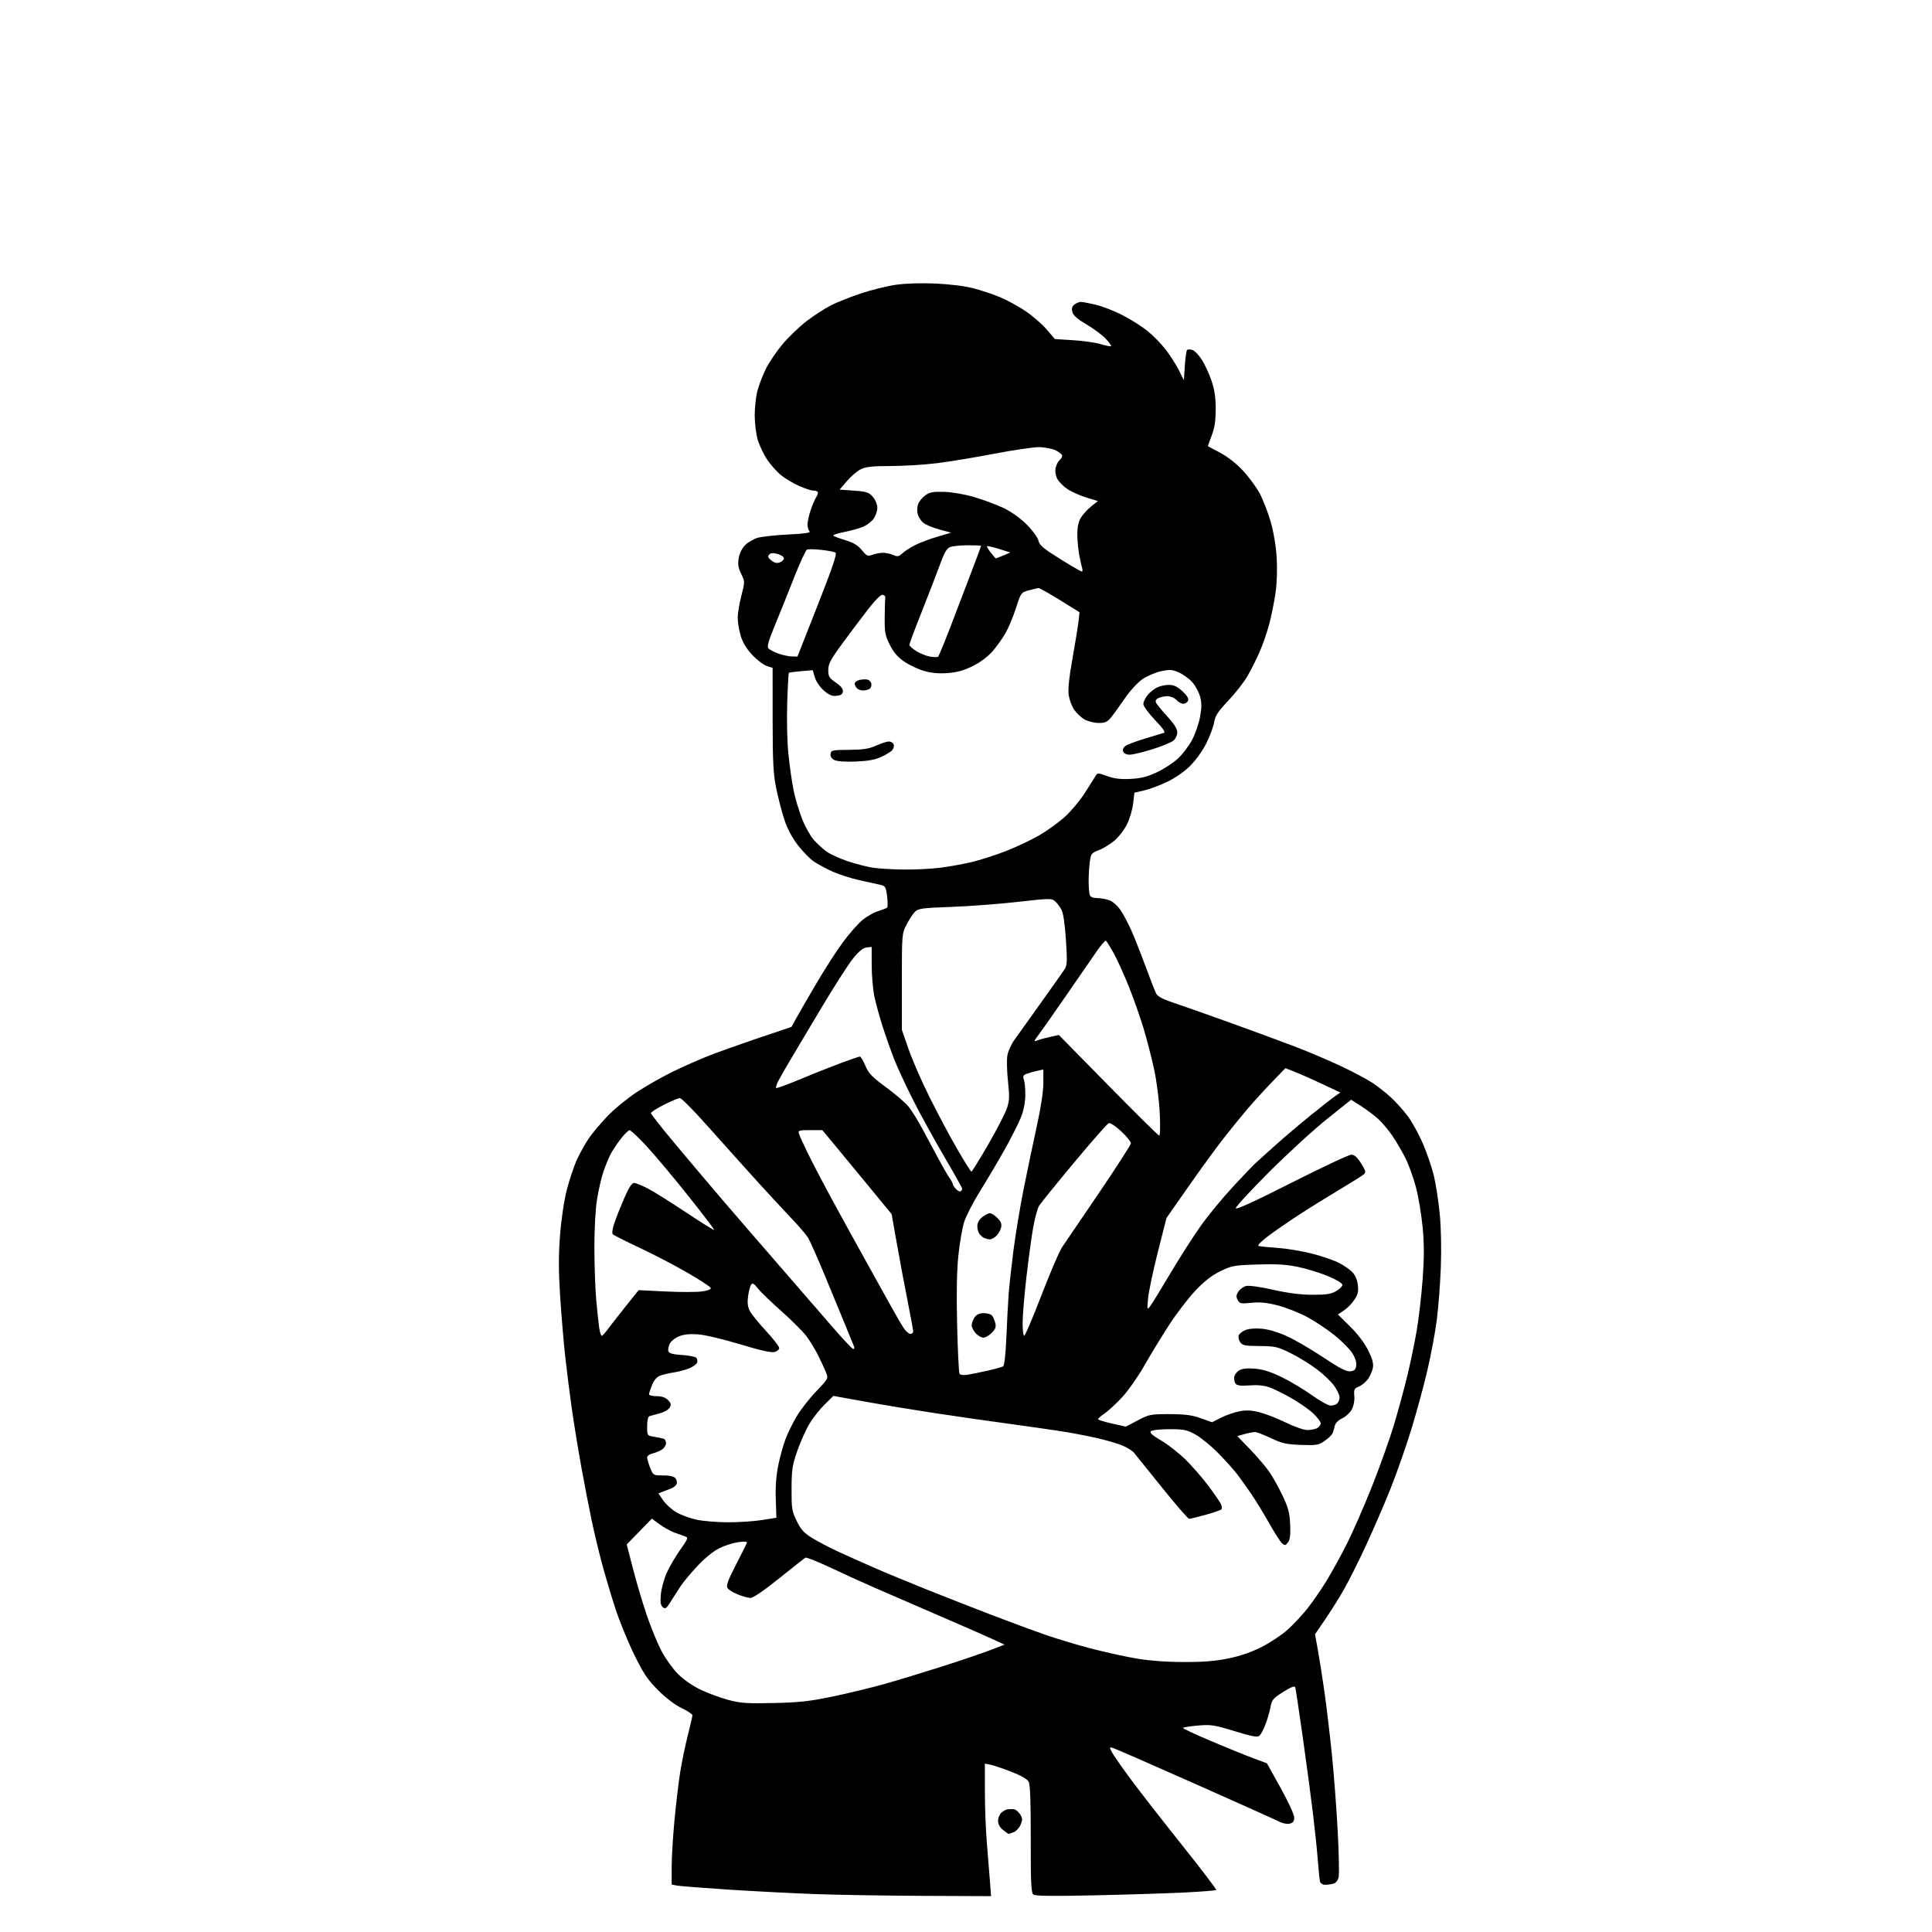 <svg version="1.1" xmlns="http://www.w3.org/2000/svg" xmlns:xlink="http://www.w3.org/1999/xlink" width="1024" height="1024" viewBox="0 0 1024 1024"><path stroke="none" fill="black" fill-rule="evenodd" d="M489.393,1004.846C469.652,1004.762 443.825,1004.338 432.0,1003.905C420.175,1003.472 399.475,1002.401 386.0,1001.525C372.525,1000.65 360.262,999.688 358.75,999.387L356.0,998.841L356.0,989.581C356.0,984.488 356.683,973.161 357.519,964.411C358.354,955.66 359.72,944.244 360.554,939.043C361.388,933.842 363.179,925.21 364.535,919.862C365.891,914.513 367.0,909.67 367.0,909.1C367.0,908.529 364.413,906.822 361.25,905.308C357.741,903.627 352.88,899.926 348.78,895.814C343.202,890.22 341.039,886.986 336.051,876.787C332.745,870.029 328.269,859.049 326.102,852.387C323.936,845.724 320.789,835.149 319.108,828.887C317.428,822.624 314.943,812.248 313.586,805.83C312.23,799.411 309.75,786.586 308.077,777.33C306.403,768.073 304.138,754.164 303.043,746.42C301.948,738.676 300.385,726.301 299.568,718.92C298.752,711.539 297.555,697.316 296.907,687.314C296.035,673.838 296.013,665.42 296.821,654.814C297.478,646.195 298.918,636.553 300.442,630.579C301.833,625.122 304.3,617.819 305.924,614.349C307.547,610.88 310.339,605.894 312.127,603.27C313.914,600.647 318.33,595.408 321.939,591.629C325.547,587.849 332.55,582.097 337.5,578.846C342.45,575.595 351.105,570.687 356.734,567.941C362.363,565.194 371.138,561.33 376.234,559.354C381.33,557.378 393.15,553.178 402.5,550.021L419.5,544.28L421.908,539.89C423.232,537.476 428.022,529.19 432.553,521.478C437.083,513.766 443.461,503.854 446.726,499.451C449.99,495.048 454.532,489.844 456.819,487.887C459.106,485.929 462.895,483.726 465.239,482.99C467.582,482.254 469.806,481.393 470.181,481.076C470.555,480.759 470.555,478.053 470.181,475.062C469.553,470.051 469.265,469.572 466.5,468.952C464.85,468.582 459.9,467.485 455.5,466.514C451.1,465.544 444.741,463.508 441.368,461.991C437.995,460.474 433.495,458.058 431.368,456.623C429.241,455.187 425.356,451.198 422.736,447.756C419.554,443.577 417.166,438.968 415.542,433.874C414.205,429.68 412.304,422.255 411.319,417.374C409.859,410.147 409.524,403.442 409.513,381.245L409.5,353.99L406.343,352.948C404.607,352.375 401.153,349.733 398.668,347.077C395.633,343.831 393.634,340.507 392.575,336.942C391.709,334.024 391.0,329.766 391.0,327.478C391,325.191 391.869,319.924 392.93,315.773C394.852,308.258 394.852,308.208 392.838,304.138C391.274,300.975 390.977,299.094 391.529,295.827C391.962,293.263 393.307,290.54 394.95,288.896C396.439,287.407 399.422,285.671 401.579,285.04C403.735,284.408 411.036,283.624 417.802,283.298C426.411,282.883 429.789,282.389 429.052,281.652C428.474,281.074 428,279.42 428.0,277.978C428.0,276.536 428.748,273.139 429.662,270.428C430.577,267.718 431.928,264.564 432.666,263.42C433.403,262.276 433.705,261.039 433.337,260.67C432.968,260.302 431.854,260 430.862,260C429.869,260.0 426.579,258.904 423.55,257.565C420.522,256.225 416.221,253.664 413.992,251.873C411.764,250.083 408.43,246.341 406.583,243.559C404.736,240.776 402.5,236.056 401.613,233.068C400.726,230.081 400.005,224.231 400.012,220.068C400.018,215.906 400.677,210.045 401.475,207.045C402.274,204.045 404.279,198.844 405.932,195.486C407.585,192.128 411.554,186.258 414.751,182.441C417.948,178.623 423.7,173.11 427.532,170.188C431.364,167.267 437.123,163.53 440.329,161.884C443.534,160.238 450.734,157.372 456.329,155.514C461.923,153.656 470.282,151.593 474.903,150.93C480.014,150.197 488.243,149.945 495.903,150.286C503.539,150.626 511.485,151.632 516.079,152.839C520.248,153.934 526.548,156.041 530.079,157.52C533.611,159 539.547,162.229 543.27,164.695C546.994,167.162 552.085,171.549 554.584,174.443L559.127,179.706L568.814,180.31C574.141,180.642 580.729,181.592 583.453,182.42C586.178,183.249 588.622,183.711 588.885,183.448C589.148,183.185 587.819,181.364 585.932,179.401C584.044,177.439 579.467,174.053 575.759,171.878C570.945,169.053 568.831,167.175 568.362,165.306C567.882,163.392 568.199,162.327 569.544,161.344C570.555,160.605 572.084,160.007 572.941,160.015C573.799,160.023 577.312,160.693 580.748,161.503C584.185,162.313 590.485,164.753 594.748,166.924C599.012,169.096 604.975,172.847 608.0,175.26C611.025,177.674 615.43,182.154 617.788,185.216C620.146,188.278 623.291,193.195 624.776,196.142L627.476,201.5L627.988,193.829C628.27,189.611 628.804,185.857 629.175,185.488C629.546,185.119 630.82,185.125 632.006,185.502C633.192,185.878 635.46,188.233 637.047,190.735C638.633,193.236 640.932,198.257 642.156,201.891C643.782,206.721 644.372,210.789 644.348,217.0C644.323,223.247 643.748,226.942 642.18,230.94C641.007,233.933 640.149,236.453 640.274,236.541C640.398,236.629 643.327,238.189 646.781,240.007C650.565,241.998 655.336,245.745 658.781,249.433C661.927,252.799 665.935,258.254 667.69,261.554C669.444,264.854 672.041,271.562 673.46,276.46C675.047,281.937 676.28,289.272 676.662,295.505C677.033,301.571 676.801,309.03 676.085,314.072C675.427,318.707 673.947,326.1 672.796,330.5C671.645,334.9 669.324,341.65 667.638,345.5C665.952,349.35 663.04,355.143 661.166,358.374C659.292,361.604 654.719,367.454 651.003,371.374C645.545,377.13 644.108,379.329 643.525,382.812C643.128,385.184 641.251,390.228 639.354,394.02C637.36,398.004 633.708,403.073 630.702,406.028C627.63,409.048 622.634,412.501 618.5,414.461C614.65,416.287 609.196,418.312 606.38,418.959L601.259,420.137L600.606,425.819C600.247,428.943 598.812,433.851 597.416,436.724C596.02,439.598 593.038,443.524 590.789,445.449C588.539,447.374 584.797,449.676 582.473,450.563C578.542,452.065 578.204,452.494 577.624,456.728C577.281,459.231 577.0,463.88 577.0,467.058C577.0,470.236 577.273,473.548 577.607,474.418C577.988,475.411 579.422,476.0 581.458,476.0C583.242,476.0 586.13,476.498 587.876,477.107C589.728,477.752 592.233,479.94 593.889,482.357C595.45,484.635 598.12,489.681 599.821,493.57C601.522,497.458 604.902,506.044 607.331,512.65C609.761,519.256 612.25,525.599 612.864,526.746C613.571,528.067 616.454,529.643 620.74,531.052C624.458,532.274 637.85,536.988 650.5,541.527C663.15,546.067 679.35,552.026 686.5,554.77C693.65,557.514 704.692,562.212 711.038,565.21C717.384,568.208 724.863,572.202 727.659,574.084C730.455,575.967 734.8,579.405 737.316,581.723C739.831,584.042 743.761,588.418 746.048,591.447C748.335,594.477 751.979,601.067 754.146,606.093C756.312,611.118 758.944,618.828 759.995,623.225C761.045,627.623 762.436,636.684 763.086,643.361C763.795,650.641 764.03,661.905 763.675,671.5C763.348,680.3 762.391,692.9 761.546,699.5C760.702,706.1 758.431,718.25 756.501,726.5C754.571,734.75 750.701,748.925 747.901,758.0C745.102,767.075 740.207,781.025 737.024,789.0C733.841,796.975 728.003,810.475 724.051,819.0C720.098,827.525 714.807,838.1 712.292,842.5C709.777,846.9 705.301,854.032 702.346,858.349L696.973,866.199L698.463,874.349C699.283,878.832 700.855,888.8 701.956,896.5C703.057,904.2 704.849,919.275 705.939,930.0C707.028,940.725 708.419,959.082 709.029,970.794C709.64,982.505 709.858,993.372 709.513,994.942C709.121,996.725 708.063,998.017 706.693,998.385C705.487,998.708 703.518,998.979 702.317,998.986C701.084,998.994 699.922,998.239 699.646,997.25C699.377,996.288 698.866,991.45 698.511,986.5C698.155,981.55 696.996,970.3 695.934,961.5C694.873,952.7 692.411,934.25 690.463,920.5C688.516,906.75 686.731,894.942 686.496,894.259C686.209,893.423 684.13,894.238 680.116,896.759C674.874,900.053 674.079,900.978 673.462,904.5C673.076,906.7 671.898,910.822 670.843,913.659C669.788,916.496 668.291,919.344 667.516,919.987C666.416,920.9 663.52,920.363 654.304,917.538C643.492,914.224 641.848,913.976 634.75,914.589C630.487,914.957 627.008,915.538 627.018,915.879C627.027,916.221 633.665,919.313 641.768,922.75C649.87,926.188 659.875,930.258 664.0,931.796L671.5,934.592L678.707,947.546C682.67,954.671 685.933,961.729 685.957,963.231C685.989,965.296 685.416,966.108 683.608,966.562C682.217,966.911 679.865,966.465 677.99,965.495C676.216,964.578 656.239,955.602 633.597,945.549C610.955,935.496 591.4,926.944 590.142,926.545C587.892,925.831 587.88,925.868 589.409,928.824C590.264,930.477 595.011,937.256 599.958,943.889C604.905,950.522 617.086,966.137 627.028,978.59C636.969,991.042 644.876,1001.457 644.599,1001.734C644.323,1002.011 636.987,1002.599 628.298,1003.04C619.609,1003.482 598.217,1004.162 580.759,1004.552C557.511,1005.07 548.65,1004.954 547.642,1004.118C546.531,1003.196 546.276,997.536 546.319,974.738C546.357,954.824 546.024,945.859 545.191,944.324C544.441,942.943 541.063,941.013 535.937,939.036C531.497,937.324 526.545,935.659 524.932,935.336L522.0,934.75L522.016,949.625C522.025,957.806 522.464,969.675 522.991,976.0C523.519,982.325 524.251,991.438 524.619,996.25L525.287,1005.0L489.393,1004.846zM534.57,972.0C534.405,972.0 533.084,971.067 531.635,969.927C529.92,968.579 529.0,966.886 529.0,965.082C529.0,963.558 529.788,961.606 530.75,960.745C531.712,959.885 533.175,959.087 534.0,958.972C534.825,958.857 536.277,958.816 537.227,958.882C538.177,958.947 539.693,960.128 540.596,961.506C541.995,963.642 542.05,964.466 540.963,967.09C540.261,968.783 538.604,970.58 537.279,971.084C535.954,971.588 534.735,972.0 534.57,972.0zM410.0,902.643C423.661,902.344 429.081,901.745 441.5,899.158C449.75,897.439 462.125,894.437 469.0,892.486C475.875,890.536 489.375,886.434 499.0,883.373C508.625,880.311 520.086,876.429 524.47,874.745L532.44,871.685L524.97,868.265C520.861,866.385 508.275,860.875 497.0,856.022C485.725,851.169 470.875,844.731 464.0,841.717C457.125,838.702 446.159,833.714 439.632,830.631C433.105,827.549 427.344,825.287 426.831,825.604C426.318,825.922 420.064,830.866 412.934,836.591C404.854,843.078 399.128,846.979 397.735,846.944C396.506,846.913 393.491,846.074 391.036,845.079C388.581,844.083 386.116,842.546 385.56,841.664C384.786,840.437 385.84,837.546 390.024,829.416C393.036,823.563 395.673,818.305 395.885,817.733C396.139,817.045 394.611,816.917 391.385,817.356C388.698,817.722 384.181,819.153 381.346,820.537C378.256,822.046 373.651,825.76 369.846,829.814C366.356,833.532 362.31,838.357 360.856,840.537C359.401,842.717 357.012,846.446 355.547,848.824C353.258,852.537 352.662,852.964 351.322,851.852C350.124,850.858 349.881,849.275 350.273,845.029C350.553,841.988 351.956,836.858 353.39,833.629C354.824,830.4 358.048,824.884 360.556,821.37C364.556,815.764 364.893,814.909 363.307,814.393C362.313,814.069 359.707,813.135 357.516,812.317C355.325,811.499 351.725,809.499 349.516,807.873L345.5,804.917L338.834,811.754L332.168,818.591L335.512,831.545C337.351,838.67 340.647,849.755 342.835,856.178C345.024,862.6 348.525,871.11 350.616,875.088C352.706,879.066 356.656,884.561 359.393,887.298C362.374,890.278 367.202,893.617 371.435,895.624C375.321,897.466 381.875,899.88 386.0,900.988C392.432,902.716 395.85,902.952 410.0,902.643zM627.0,880.906C637.666,880.956 644.012,880.459 651.0,879.027C657.19,877.759 663.327,875.654 668.615,872.983C673.078,870.729 679.231,866.656 682.288,863.931C685.344,861.207 690.088,856.159 692.829,852.714C695.57,849.27 700.156,842.637 703.02,837.976C705.883,833.314 710.835,824.301 714.022,817.947C717.21,811.592 723.199,797.867 727.33,787.447C731.462,777.026 736.664,762.425 738.89,755.0C741.117,747.575 744.296,735.875 745.955,729.0C747.615,722.125 749.855,711.305 750.934,704.955C752.013,698.605 753.406,686.489 754.03,678.031C754.875,666.578 754.876,659.57 754.033,650.576C753.41,643.934 751.814,634.355 750.485,629.289C749.156,624.223 746.641,617.248 744.897,613.789C743.153,610.33 740.036,605.009 737.971,601.964C735.906,598.919 732.48,594.869 730.358,592.963C728.236,591.057 724.168,588.008 721.318,586.188L716.136,582.879L703.318,593.12C696.268,598.752 682.513,611.346 672.75,621.105C662.987,630.865 655.0,639.519 655.0,640.337C655.0,641.35 664.404,637.067 684.475,626.912C700.686,618.711 714.974,612.001 716.225,612.002C717.838,612.003 719.341,613.334 721.389,616.577C723.825,620.433 724.061,621.346 722.889,622.396C722.125,623.082 716.325,626.727 710.0,630.498C703.675,634.268 694.0,640.282 688.5,643.861C683.0,647.441 675.631,652.529 672.124,655.168C668.264,658.072 666.29,660.137 667.124,660.399C667.881,660.638 672.37,661.093 677.099,661.411C681.828,661.728 689.969,663.072 695.188,664.396C700.407,665.72 706.888,667.928 709.589,669.303C712.29,670.677 715.565,672.944 716.866,674.339C718.323,675.901 719.413,678.531 719.704,681.188C720.076,684.585 719.676,686.237 717.815,688.976C716.515,690.888 714.033,693.409 712.299,694.577L709.146,696.702L715.621,703.101C719.617,707.049 723.277,711.887 725.177,715.732C727.479,720.391 728.1,722.748 727.637,725.066C727.296,726.772 726.124,729.421 725.034,730.952C723.944,732.483 721.792,734.258 720.252,734.896C717.76,735.928 717.493,736.478 717.819,739.898C718.036,742.176 717.518,745.031 716.547,746.908C715.647,748.65 713.341,750.824 711.424,751.738C709.162,752.816 707.752,754.296 707.409,755.95C707.119,757.353 706.528,759.175 706.097,760.0C705.665,760.825 703.78,762.549 701.906,763.83C698.845,765.924 697.588,766.127 689.5,765.83C681.824,765.548 679.491,765.021 673.638,762.25C669.863,760.462 666.038,759.003 665.138,759.006C664.237,759.009 661.769,759.492 659.653,760.079L655.805,761.148L662.718,768.324C666.519,772.271 671.087,777.64 672.867,780.256C674.647,782.872 677.765,788.497 679.795,792.756C682.829,799.121 683.545,801.835 683.817,808.0C684.058,813.45 683.748,816.036 682.682,817.462C681.431,819.137 680.979,819.228 679.598,818.082C678.708,817.343 675.671,812.635 672.848,807.619C670.025,802.604 665.889,795.8 663.655,792.5C661.422,789.2 658.078,784.475 656.224,782.0C654.37,779.525 649.712,774.296 645.874,770.38C642.035,766.464 636.556,761.964 633.697,760.38C629.087,757.826 627.517,757.5 619.8,757.5C614.84,757.5 610.63,757.97 610.007,758.593C609.216,759.384 610.719,760.742 615.44,763.503C619.03,765.602 624.851,770.162 628.377,773.636C631.902,777.11 637.241,783.225 640.241,787.226C643.241,791.227 646.256,795.561 646.94,796.857C647.625,798.154 647.806,799.573 647.343,800.01C646.879,800.448 643.096,801.75 638.936,802.903C634.776,804.056 630.885,805.0 630.289,805.0C629.693,805.0 623.197,797.522 615.853,788.382C608.509,779.242 601.825,770.941 601.0,769.934C600.175,768.927 597.473,767.244 594.996,766.193C592.519,765.142 586.444,763.355 581.496,762.222C576.548,761.089 568.0,759.458 562.5,758.598C557.0,757.738 543.95,755.875 533.5,754.457C523.05,753.04 505.725,750.544 495.0,748.911C484.275,747.278 467.898,744.573 458.607,742.9L441.713,739.857L437.062,744.439C434.503,746.959 430.916,751.486 429.09,754.499C427.264,757.512 424.379,763.92 422.681,768.739C419.934,776.53 419.587,778.774 419.546,789.0C419.503,799.624 419.714,800.935 422.304,806.211C424.597,810.88 426.147,812.551 430.804,815.376C433.937,817.276 440.1,820.486 444.5,822.508C448.9,824.53 457.45,828.352 463.5,831.002C469.55,833.652 482.469,839.001 492.209,842.889C501.949,846.777 517.474,852.849 526.709,856.383C535.944,859.917 548.225,864.453 554.0,866.464C559.775,868.475 570.35,871.662 577.5,873.546C584.65,875.43 595.45,877.841 601.5,878.905C608.778,880.184 617.406,880.861 627.0,880.906zM386.0,806.844C391.775,806.846 399.875,806.305 404.0,805.642L411.5,804.436L411.175,794.468C410.961,787.894 411.411,781.808 412.498,776.592C413.405,772.243 415.074,766.168 416.209,763.092C417.344,760.017 419.979,754.575 422.065,751.0C424.151,747.425 428.839,741.389 432.482,737.587C438.963,730.824 439.081,730.606 437.883,727.587C437.21,725.889 435.327,721.808 433.698,718.517C432.069,715.227 429.204,710.527 427.33,708.074C425.457,705.62 419.509,699.695 414.113,694.907C408.717,690.118 403.106,684.693 401.645,682.85C399.496,680.141 398.81,679.778 398.06,680.952C397.55,681.751 396.842,684.517 396.487,687.098C396.025,690.452 396.289,692.657 397.409,694.824C398.272,696.492 402.132,701.259 405.989,705.418C409.845,709.577 413.0,713.651 413.0,714.471C413.0,715.291 411.846,716.251 410.436,716.605C408.731,717.033 402.619,715.651 392.186,712.478C383.406,709.808 373.637,707.501 369.997,707.237C365.445,706.908 362.371,707.236 359.749,708.331C357.69,709.192 355.494,711.016 354.871,712.384C354.247,713.753 353.986,715.521 354.291,716.315C354.67,717.304 356.912,717.889 361.419,718.176C365.036,718.406 368.46,719.06 369.03,719.63C369.6,720.2 369.791,721.381 369.456,722.255C369.12,723.129 367.193,724.501 365.173,725.303C363.153,726.104 359.475,727.067 357.0,727.441C354.525,727.816 351.295,728.586 349.822,729.153C348.098,729.816 346.584,731.583 345.572,734.112C344.707,736.273 344.0,738.481 344.0,739.02C344.0,739.559 345.8,740.0 348.0,740.0C350.682,740.0 352.667,740.667 354.023,742.023C355.614,743.614 355.824,744.461 355.007,745.988C354.435,747.056 352.062,748.447 349.734,749.079C347.405,749.711 344.938,750.388 344.25,750.583C343.465,750.806 343.0,752.79 343.0,755.923C343.0,760.908 343.001,760.91 346.75,761.533C348.812,761.875 351.062,762.332 351.75,762.547C352.438,762.761 353.0,763.841 353.0,764.946C353.0,766.05 351.988,767.586 350.75,768.358C349.512,769.13 347.262,770.049 345.75,770.4C344.238,770.751 343.0,771.695 343.0,772.499C343.0,773.302 343.724,775.769 344.609,777.98C346.202,781.961 346.268,782.0 351.486,782.0C354.93,782.0 357.183,782.515 357.989,783.487C358.668,784.305 358.961,785.659 358.64,786.496C358.319,787.333 357.031,788.414 355.778,788.899C354.525,789.384 352.481,790.168 351.236,790.641L348.971,791.5L351.498,795.215C352.888,797.258 356.006,800.091 358.428,801.511C360.85,802.93 365.682,804.71 369.166,805.466C372.65,806.222 380.225,806.843 386.0,806.844zM692.816,757.951C694.639,757.978 697.002,757.534 698.066,756.965C699.13,756.395 700.0,755.235 700.0,754.387C700.0,753.538 698.183,751.149 695.962,749.079C693.742,747.008 688.559,743.388 684.444,741.034C680.33,738.68 675.059,736.089 672.732,735.277C669.965,734.311 666.346,733.967 662.275,734.283C657.83,734.628 655.735,734.386 654.948,733.438C654.342,732.708 653.994,731.084 654.173,729.83C654.353,728.576 655.625,726.954 657.0,726.226C658.679,725.336 661.464,725.084 665.48,725.459C669.662,725.85 673.945,727.248 679.723,730.11C684.267,732.361 691.37,736.632 695.509,739.602C699.647,742.571 704.06,745.0 705.316,745.0C706.572,745.0 708.14,744.46 708.8,743.8C709.46,743.14 710.0,741.702 710.0,740.604C710.0,739.506 708.768,736.83 707.263,734.658C705.757,732.485 701.608,728.499 698.041,725.799C694.475,723.099 688.191,719.227 684.077,717.195C677.194,713.794 675.884,713.494 667.625,713.43C659.755,713.369 658.485,713.111 657.301,711.327C656.558,710.208 656.219,708.593 656.547,707.738C656.875,706.883 658.477,705.631 660.107,704.956C661.901,704.213 665.353,703.936 668.861,704.254C672.484,704.582 677.532,706.109 682.343,708.332C686.573,710.286 695.187,715.317 701.486,719.512C710.142,725.276 713.618,727.061 715.719,726.819C717.936,726.565 718.566,725.924 718.825,723.662C719.03,721.867 718.215,719.412 716.606,716.98C715.206,714.866 711.01,710.672 707.281,707.66C703.551,704.648 697.085,700.342 692.912,698.092C688.739,695.842 681.764,693.075 677.412,691.943C671.491,690.403 667.946,690.044 663.324,690.514C657.699,691.087 657.045,690.952 656.002,689.005C655.101,687.321 655.18,686.374 656.372,684.556C657.204,683.285 659.045,681.954 660.464,681.598C661.957,681.224 667.979,682.065 674.771,683.597C682.765,685.401 689.421,686.248 695.674,686.258C702.968,686.27 705.53,685.875 708.174,684.33C710.003,683.262 711.5,681.754 711.5,680.98C711.5,680.171 708.25,678.211 703.864,676.375C699.665,674.617 692.465,672.409 687.864,671.47C681.561,670.182 676.255,669.871 666.327,670.205C653.996,670.621 652.741,670.853 646.693,673.83C642.171,676.056 638.202,679.163 633.47,684.178C629.752,688.12 623.484,696.33 619.541,702.423C615.599,708.515 609.702,718.196 606.437,723.935C603.171,729.675 597.92,737.149 594.767,740.545C591.613,743.941 587.454,747.795 585.523,749.11C583.593,750.424 582.011,751.807 582.007,752.182C582.003,752.557 585.31,753.6 589.355,754.5L596.711,756.136L603.041,752.818C609.062,749.662 609.887,749.501 619.935,749.525C628.158,749.545 631.82,750.024 636.454,751.689L642.408,753.827L647.232,751.382C649.886,750.038 654.265,748.519 656.964,748.007C660.606,747.316 663.372,747.46 667.686,748.565C670.884,749.383 677.1,751.819 681.5,753.977C685.9,756.136 690.992,757.924 692.816,757.951zM512.885,728.634C514.883,728.315 519.682,727.339 523.549,726.466C527.416,725.592 531.075,724.568 531.681,724.189C532.354,723.768 533.026,717.674 533.409,708.5C533.754,700.25 534.287,690.125 534.594,686.0C534.9,681.875 536.036,671.525 537.119,663.0C538.201,654.475 540.665,639.625 542.592,630.0C544.52,620.375 547.651,605.437 549.549,596.804C551.694,587.047 553.0,578.41 553.0,573.975L553.0,566.841L549.75,567.548C547.962,567.937 545.457,568.648 544.183,569.128C542.298,569.838 542.018,570.422 542.683,572.251C543.132,573.488 543.474,577.2 543.442,580.5C543.406,584.184 542.545,588.623 541.21,592.0C540.014,595.025 536.284,602.45 532.921,608.5C529.558,614.55 523.656,624.554 519.805,630.731C515.953,636.908 511.989,644.576 510.994,647.77C510,650.965 508.629,658.961 507.948,665.539C507.115,673.578 506.901,685.616 507.295,702.249C507.617,715.861 508.189,727.497 508.566,728.107C508.979,728.776 510.692,728.985 512.885,728.634zM452.247,715.0C452.779,715.0 452.975,714.438 452.683,713.75C452.391,713.062 450.139,707.55 447.679,701.5C445.218,695.45 440.202,683.3 436.532,674.5C432.861,665.7 429.145,657.375 428.273,656.0C427.401,654.625 424.591,651.25 422.029,648.5C419.468,645.75 414.226,640.125 410.381,636.0C406.536,631.875 399.14,623.757 393.945,617.959C388.75,612.162 379.378,601.7 373.118,594.709C366.857,587.719 361.109,582.0 360.343,582.0C359.577,582.0 355.811,583.581 351.975,585.513C348.139,587.444 345.0,589.457 345.0,589.984C345.0,590.512 350.943,598.043 358.207,606.722C365.472,615.4 376.498,628.448 382.711,635.718C388.924,642.987 401.993,658.112 411.754,669.327C421.514,680.543 434.401,695.408 440.39,702.36C446.38,709.312 451.715,715.0 452.247,715.0zM521.22,709.0C520.191,709.0 518.37,707.958 517.174,706.686C515.978,705.413 515.0,703.488 515.0,702.408C515.0,701.328 515.701,699.445 516.557,698.223C517.634,696.685 519.136,696.0 521.434,696.0C523.261,696.0 525.224,696.565 525.797,697.256C526.37,697.946 527.143,699.724 527.515,701.205C528.044,703.31 527.634,704.457 525.641,706.45C524.239,707.852 522.249,709.0 521.22,709.0zM318.925,708.0C319.31,708.0 320.683,706.538 321.978,704.75C323.273,702.962 327.52,697.519 331.416,692.654L338.5,683.808L352.696,684.505C360.504,684.889 369.189,684.887 371.996,684.501C375.152,684.066 376.955,683.36 376.72,682.649C376.512,682.017 370.977,678.392 364.42,674.594C357.864,670.796 346.475,664.861 339.111,661.405C331.746,657.949 325.315,654.715 324.819,654.219C324.282,653.682 324.584,651.327 325.563,648.408C326.469,645.709 328.813,639.788 330.773,635.25C333.27,629.466 334.853,627.0 336.066,627.0C337.018,627.0 340.376,628.356 343.527,630.014C346.679,631.672 355.746,637.351 363.676,642.634C371.606,647.917 378.263,652.07 378.47,651.863C378.677,651.656 372.578,643.614 364.917,633.993C357.255,624.372 347.359,612.562 342.926,607.75C338.492,602.938 334.333,599.019 333.682,599.043C333.032,599.066 330.876,601.204 328.891,603.793C326.907,606.382 324.495,610.036 323.532,611.913C322.568,613.79 320.914,617.84 319.856,620.913C318.797,623.986 317.274,630.55 316.47,635.5C315.585,640.947 315.02,651.212 315.038,661.5C315.054,670.85 315.492,683.225 316.012,689.0C316.531,694.775 317.242,701.413 317.591,703.75C317.941,706.087 318.541,708.0 318.925,708.0zM542.86,708.0C543.333,708.0 547.473,698.255 552.06,686.345C556.647,674.435 561.521,663.073 562.893,661.095C564.264,659.118 573.015,646.25 582.338,632.5C591.662,618.75 599.338,606.825 599.395,606.0C599.453,605.175 597.148,602.31 594.273,599.634C591.278,596.847 588.448,594.998 587.648,595.305C586.879,595.6 578.625,604.99 569.306,616.171C559.987,627.352 551.654,637.625 550.788,639.0C549.923,640.375 548.496,645.55 547.618,650.5C546.74,655.45 545.118,667.375 544.012,677.0C542.907,686.625 542.002,697.538 542.001,701.25C542.001,704.962 542.387,708.0 542.86,708.0zM482.568,707.0C483.356,707.0 484.0,706.395 484.0,705.656C484.0,704.917 482.705,697.829 481.121,689.906C479.538,681.983 476.968,668.3 475.409,659.5L472.575,643.5L458.602,626.5C450.917,617.15 442.653,607.138 440.237,604.25L435.845,599.0L429.355,599.0C423.37,599.0 422.913,599.152 423.486,600.955C423.827,602.03 425.927,606.643 428.152,611.205C430.376,615.767 435.597,625.8 439.753,633.5C443.909,641.2 451.819,655.6 457.331,665.5C462.843,675.4 469.588,687.55 472.321,692.5C475.053,697.45 478.154,702.737 479.212,704.25C480.27,705.763 481.781,707.0 482.568,707.0zM609.482,692.5C610.354,691.4 615.215,683.51 620.284,674.966C625.353,666.423 632.703,654.947 636.619,649.464C640.534,643.981 648.132,634.771 653.503,628.997C658.874,623.224 663.998,617.825 664.889,617.0C665.78,616.175 670.557,611.866 675.504,607.424C680.452,602.982 689.197,595.557 694.937,590.924C700.677,586.291 706.512,581.73 707.903,580.789L710.431,579.077L700.965,574.608C695.759,572.151 689.206,569.242 686.401,568.144L681.303,566.148L674.356,573.324C670.535,577.271 664.716,583.65 661.425,587.5C658.134,591.35 652.273,598.55 648.4,603.5C644.528,608.45 636.161,619.941 629.808,629.035L618.257,645.571L613.703,663.535C611.199,673.416 608.868,684.425 608.523,688.0C607.94,694.053 608.006,694.363 609.482,692.5zM524.639,656.921C524.013,656.878 522.825,656.601 522.0,656.306C521.175,656.011 519.938,655.061 519.25,654.194C518.562,653.327 518.0,651.386 518.0,649.881C518.0,648.116 518.935,646.409 520.635,645.073C522.084,643.933 523.904,643.0 524.68,643.0C525.456,643.0 527.239,644.148 528.641,645.55C530.611,647.52 531.046,648.715 530.553,650.8C530.202,652.285 528.984,654.288 527.847,655.25C526.709,656.212 525.266,656.964 524.639,656.921zM509.134,631.417C509.61,631.123 510.0,630.525 510.0,630.089C510.0,629.653 505.673,621.917 500.385,612.898C495.097,603.879 487.7,590.425 483.947,583.0C480.194,575.575 475.718,565.93 473.999,561.566C472.28,557.202 469.525,549.418 467.875,544.268C466.225,539.118 464.236,531.889 463.455,528.203C462.674,524.516 462.027,517.083 462.017,511.684L462.0,501.867L459.285,502.184C457.386,502.405 455.207,504.197 452.035,508.148C449.541,511.254 441.907,523.179 435.071,534.648C428.235,546.116 420.764,558.65 418.469,562.5C416.175,566.35 413.522,571.004 412.575,572.843C411.628,574.682 411.072,576.405 411.34,576.673C411.608,576.941 417.154,574.928 423.664,572.199C430.174,569.47 439.868,565.609 445.206,563.619C450.545,561.628 455.293,560.0 455.758,560.0C456.223,560.0 457.529,562.192 458.661,564.871C460.386,568.954 462.19,570.822 469.81,576.415C474.81,580.085 480.194,584.755 481.774,586.794C483.353,588.832 486.475,593.875 488.711,598.0C490.947,602.125 494.692,609.1 497.034,613.5C499.376,617.9 502.126,622.694 503.146,624.154C504.166,625.614 505.0,627.154 505.0,627.576C505.0,627.997 505.735,629.155 506.634,630.148C507.532,631.141 508.657,631.712 509.134,631.417zM514.872,620.967C515.218,620.949 519.213,614.504 523.75,606.644C528.288,598.784 532.742,590.179 533.647,587.521C535.053,583.396 535.141,581.276 534.245,573.041C533.669,567.734 533.529,561.574 533.936,559.352C534.342,557.13 535.985,553.491 537.587,551.266C539.189,549.04 544.775,541.225 550.0,533.899C555.225,526.573 560.175,519.605 561.0,518.415C561.825,517.224 563.245,515.182 564.155,513.875C565.602,511.799 565.706,509.845 564.98,498.345C564.469,490.246 563.584,484.096 562.677,482.343C561.867,480.777 560.335,478.708 559.272,477.746C557.431,476.08 556.492,476.093 539.42,478.022C529.564,479.135 513.688,480.332 504.141,480.682C488.284,481.263 486.61,481.499 484.802,483.409C483.713,484.559 481.738,487.623 480.411,490.217C478.05,494.836 478.0,495.458 478.0,520.37L478.0,545.806L481.594,556.153C483.571,561.844 488.55,573.25 492.658,581.5C496.766,589.75 503.303,602.013 507.186,608.75C511.068,615.487 514.527,620.985 514.872,620.967zM614.395,601.897C614.909,601.956 615.03,596.776 614.679,589.75C614.331,582.792 613.02,572.737 611.644,566.474C610.312,560.409 607.834,550.807 606.137,545.136C604.44,539.465 600.963,529.577 598.409,523.162C595.856,516.748 592.207,508.692 590.302,505.259C588.397,501.826 586.529,498.827 586.152,498.594C585.775,498.361 583.54,500.945 581.185,504.335C578.83,507.726 571.628,518.158 565.179,527.519C558.731,536.879 552.115,546.303 550.477,548.462C548.016,551.707 547.847,552.242 549.5,551.545C550.6,551.082 553.686,550.221 556.358,549.632L561.215,548.561L587.358,575.178C601.736,589.817 613.903,601.841 614.395,601.897zM479.026,460.878C484.816,460.945 493.366,460.531 498.026,459.957C502.687,459.384 510.244,458.035 514.82,456.96C519.396,455.884 527.721,453.211 533.32,451.02C538.919,448.828 546.92,445.031 551.1,442.581C555.28,440.131 561.322,435.736 564.526,432.813C567.73,429.891 572.41,424.298 574.926,420.384C577.442,416.471 579.999,412.421 580.608,411.386C581.691,409.546 581.835,409.546 586.88,411.36C590.66,412.719 593.979,413.115 599.272,412.837C604.748,412.549 608.119,411.696 613.18,409.314C616.853,407.585 621.853,404.333 624.289,402.088C626.726,399.842 630.101,395.411 631.791,392.241C633.48,389.072 635.396,383.558 636.048,379.989C636.951,375.046 636.957,372.484 636.074,369.237C635.437,366.892 633.607,363.483 632.007,361.661C630.407,359.839 627.239,357.51 624.967,356.485C621.374,354.865 620.13,354.77 615.427,355.756C612.453,356.38 607.984,358.291 605.495,360.003C602.908,361.783 598.87,366.196 596.066,370.308C593.369,374.264 590.091,378.792 588.781,380.371C586.821,382.734 585.648,383.231 582.148,383.183C579.81,383.15 576.459,382.284 574.702,381.258C572.945,380.232 570.515,377.921 569.304,376.123C568.092,374.325 566.801,370.858 566.436,368.418C565.983,365.401 566.639,359.11 568.486,348.742C569.979,340.359 571.418,331.475 571.682,329.0L572.162,324.5L561.831,318.087C556.149,314.56 551.05,311.685 550.5,311.699C549.95,311.714 547.618,312.246 545.318,312.883C541.186,314.027 541.106,314.136 538.485,322.27C537.026,326.797 534.529,332.789 532.937,335.586C531.344,338.383 528.208,342.754 525.968,345.299C523.482,348.123 519.386,351.162 515.456,353.096C510.797,355.39 507.129,356.401 502.184,356.755C497.552,357.086 493.562,356.724 489.801,355.631C486.749,354.743 482.068,352.551 479.399,350.759C475.925,348.426 473.733,345.908 471.69,341.897C469.143,336.901 468.842,335.308 468.905,327.183C468.944,322.172 469.094,317.519 469.238,316.845C469.382,316.171 468.784,315.46 467.908,315.267C466.881,315.039 464.043,317.848 459.908,323.185C456.384,327.734 450.238,335.911 446.25,341.355C440.195,349.623 439.0,351.895 439.0,355.137C439.0,358.54 439.493,359.357 442.989,361.76C445.692,363.617 446.901,365.145 446.739,366.5C446.566,367.947 445.629,368.585 443.349,368.806C440.973,369.037 439.314,368.337 436.611,365.963C434.608,364.205 432.522,361.137 431.886,359.014L430.747,355.213L424.624,355.742C421.256,356.033 418.329,356.418 418.12,356.599C417.911,356.779 417.512,364.072 417.233,372.804C416.941,381.955 417.229,393.515 417.914,400.091C418.567,406.366 419.793,414.875 420.639,419.0C421.484,423.125 423.499,429.875 425.115,434.0C426.731,438.125 429.504,443.122 431.277,445.104C433.05,447.086 436.075,449.865 438.0,451.279C439.925,452.693 445.011,455.028 449.303,456.468C453.595,457.907 459.67,459.461 462.803,459.921C465.936,460.38 473.237,460.811 479.026,460.878zM453.5,403.633C447.938,403.849 443.623,403.538 442.203,402.818C440.71,402.06 440.01,400.926 440.203,399.576C440.479,397.647 441.171,397.495 450.0,397.433C457.507,397.38 460.523,396.908 464.377,395.183C467.06,393.982 470.111,393.0 471.159,393.0C472.206,393.0 473.324,393.681 473.643,394.513C473.963,395.345 473.664,396.7 472.98,397.524C472.296,398.349 469.658,399.982 467.118,401.153C463.784,402.691 459.998,403.38 453.5,403.633zM598.768,400.0C597.064,400.0 595.686,399.346 595.306,398.355C594.92,397.349 595.393,396.186 596.523,395.359C597.54,394.616 602.226,392.858 606.936,391.454C611.646,390.049 616.125,388.688 616.888,388.428C617.825,388.11 616.282,385.881 612.138,381.565C608.762,378.049 606.0,374.295 606.0,373.221C606.0,372.148 606.94,370.075 608.088,368.615C609.237,367.155 611.465,365.294 613.039,364.48C614.613,363.666 617.505,363.0 619.465,363.0C622.113,363.0 623.968,363.86 626.681,366.346C629.158,368.617 630.128,370.224 629.697,371.346C629.348,372.256 628.218,373.0 627.186,373.0C626.154,373.0 624.495,372.1 623.5,371.0C622.48,369.873 620.42,369.0 618.779,369.0C617.178,369.0 614.992,369.469 613.922,370.042C612.447,370.831 612.207,371.499 612.934,372.792C613.462,373.731 616.166,376.975 618.943,380.0C622.292,383.648 623.993,386.374 623.996,388.095C623.998,389.522 623.13,391.477 622.067,392.439C621.004,393.402 615.963,395.496 610.866,397.094C605.769,398.693 600.325,400.0 598.768,400.0zM457.45,365.985C456.322,365.993 454.86,365.46 454.2,364.8C453.54,364.14 453.0,363.024 453.0,362.319C453.0,361.615 454.089,360.765 455.421,360.43C456.752,360.096 458.66,359.98 459.659,360.173C460.659,360.365 461.639,361.364 461.837,362.392C462.035,363.419 461.59,364.645 460.848,365.115C460.107,365.585 458.577,365.976 457.45,365.985zM497.211,348.068C497.602,347.744 500.676,340.283 504.044,331.489C507.411,322.695 512.379,309.684 515.083,302.576C517.787,295.468 520.0,289.506 520.0,289.326C520.0,289.147 516.879,289.0 513.065,289.0C509.251,289.0 505.03,289.418 503.685,289.93C501.793,290.649 500.557,292.741 498.218,299.18C496.556,303.756 492.227,314.968 488.598,324.095C484.969,333.222 482.0,341.172 482.0,341.763C482.0,342.354 483.65,343.857 485.667,345.103C487.683,346.349 490.946,347.659 492.917,348.014C494.887,348.368 496.82,348.393 497.211,348.068zM419.584,347.93L422.668,348.0L433.366,320.829C441.312,300.644 443.742,293.459 442.814,292.885C442.126,292.46 438.746,291.811 435.301,291.442C431.857,291.073 428.468,291.002 427.769,291.283C427.071,291.565 424.057,298.029 421.07,305.648C418.084,313.266 413.505,324.675 410.894,331.0C407.233,339.872 406.418,342.778 407.327,343.717C407.974,344.386 410.304,345.592 412.502,346.396C414.701,347.201 417.888,347.891 419.584,347.93zM573.317,302.931C573.767,302.969 573.887,302.212 573.584,301.25C573.282,300.288 572.576,297.076 572.017,294.114C571.458,291.151 571.002,286.201 571.004,283.114C571.006,279.346 571.638,276.466 572.925,274.356C573.979,272.626 576.43,269.944 578.371,268.396L581.899,265.58L575.807,263.71C572.457,262.682 567.95,260.672 565.792,259.244C563.635,257.816 561.195,255.344 560.371,253.751C559.459,251.986 559.118,249.737 559.501,247.996C559.846,246.424 560.775,244.602 561.564,243.947C562.354,243.291 563.0,242.219 563.0,241.563C563.0,240.907 561.41,239.612 559.466,238.685C557.511,237.753 553.533,237.0 550.564,237.0C547.612,237.0 536.94,238.58 526.848,240.51C516.757,242.441 503.113,244.691 496.53,245.51C489.946,246.33 478.989,247.0 472.181,247.0C462.812,247.0 458.967,247.396 456.368,248.63C454.479,249.526 451.153,252.338 448.977,254.88L445.02,259.5L452.647,260.059C459.373,260.551 460.553,260.942 462.637,263.364C464,264.949 465.0,267.398 465.0,269.151C465.0,270.823 464.106,273.447 463.013,274.982C461.92,276.517 459.313,278.458 457.221,279.295C455.128,280.133 450.596,281.372 447.149,282.05C443.703,282.728 441.247,283.586 441.692,283.955C442.136,284.325 445.069,285.403 448.209,286.352C452.314,287.592 454.727,289.058 456.8,291.574C459.404,294.733 459.946,294.971 462.407,294.036C463.905,293.466 466.43,293.0 468.018,293.0C469.606,293.0 472.057,293.524 473.463,294.165C475.639,295.156 476.353,295.024 478.26,293.278C479.492,292.149 482.525,290.19 485.0,288.923C487.475,287.657 492.791,285.656 496.813,284.476L504.126,282.331L497.661,280.581C494.105,279.618 490.257,277.956 489.11,276.888C487.963,275.819 486.729,273.769 486.368,272.332C486.008,270.895 486.115,268.591 486.606,267.212C487.098,265.833 488.776,263.758 490.335,262.602C492.671,260.87 494.431,260.533 500.335,260.688C504.538,260.798 511.105,261.929 516.219,263.425C521.015,264.826 527.99,267.412 531.719,269.169C535.984,271.18 540.587,274.448 544.126,277.978C547.344,281.189 550.03,284.858 550.402,286.552C550.936,288.986 552.958,290.698 561.776,296.187C567.674,299.859 572.868,302.894 573.317,302.931zM413.299,298.085C414.509,297.637 415.5,296.664 415.5,295.923C415.5,295.181 414.018,294.15 412.207,293.63C409.842,292.952 408.574,293.032 407.707,293.914C406.761,294.876 406.998,295.549 408.799,297.021C410.444,298.366 411.723,298.668 413.299,298.085zM527.782,295.945C527.937,295.975 529.737,295.287 531.782,294.416L535.5,292.832L529.54,290.959C526.262,289.929 523.397,289.27 523.173,289.494C522.949,289.718 523.831,291.248 525.133,292.895C526.435,294.542 527.627,295.914 527.782,295.945z"/></svg>